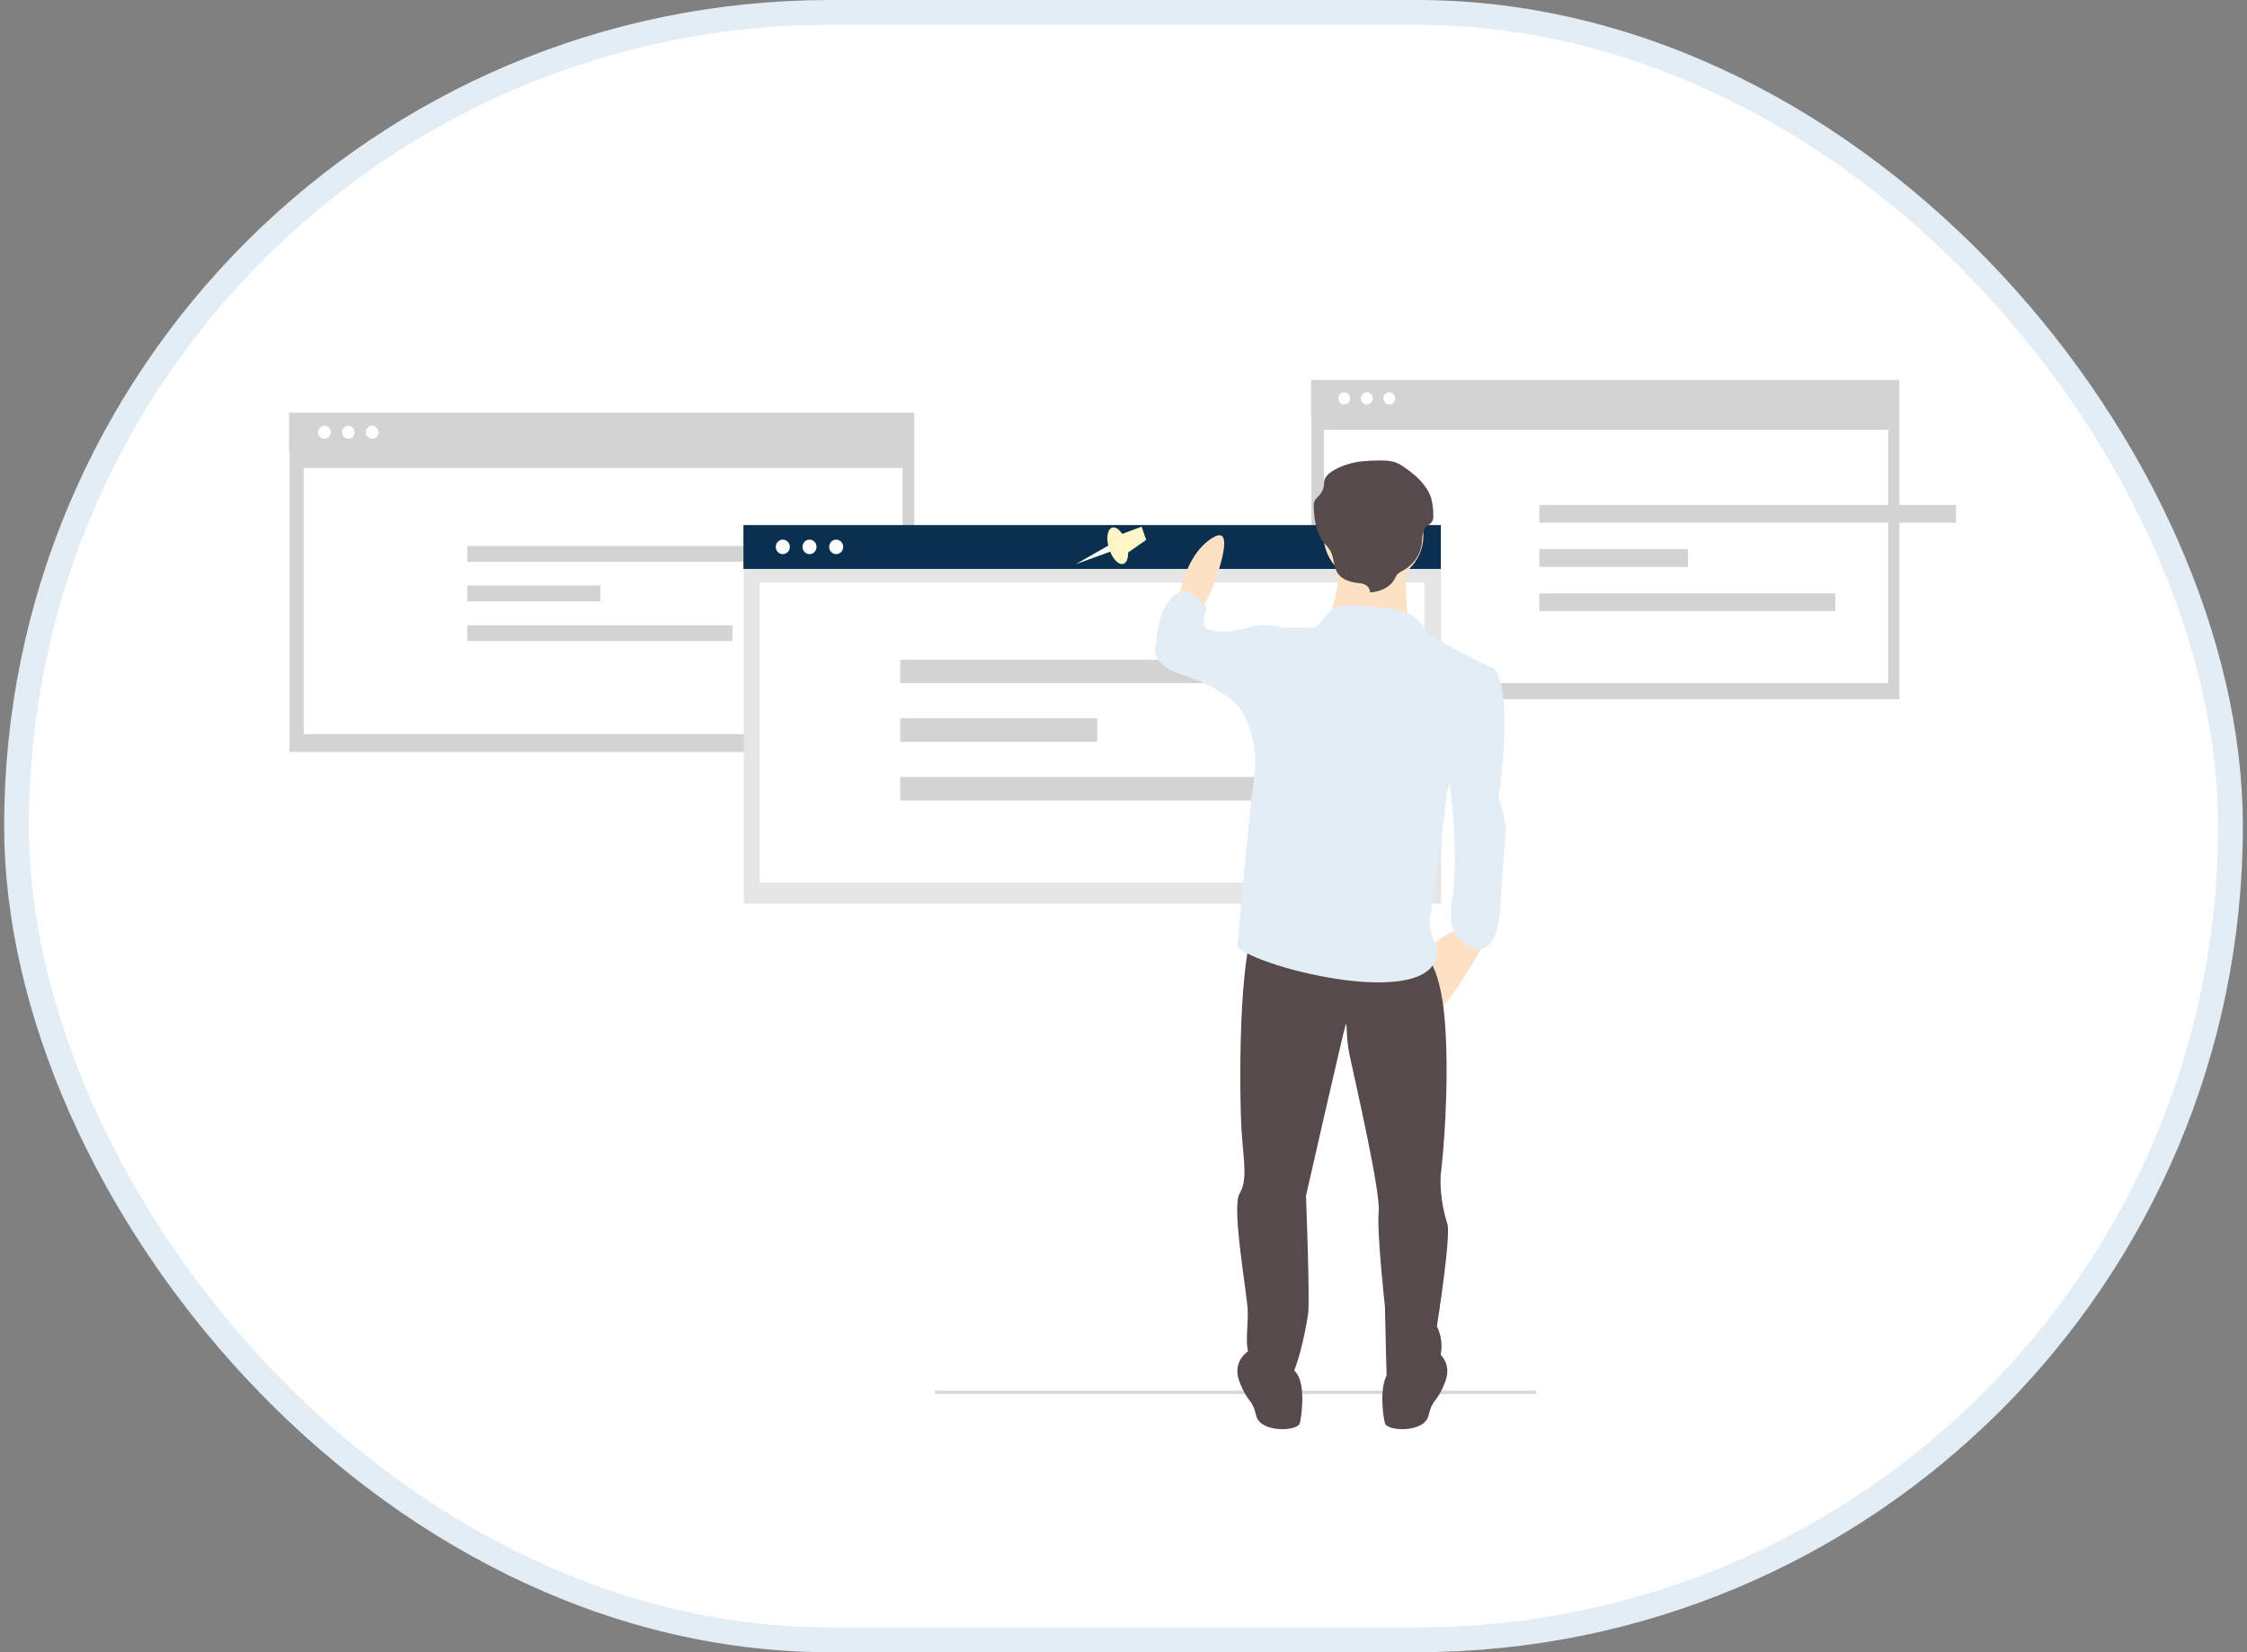<svg width="272" height="200" viewBox="0 0 272 200" fill="none" xmlns="http://www.w3.org/2000/svg">
<rect x="0" y="0" width="272" height="200" fill="#808080" stroke="none"/>
<rect x="2" y="1.5" width="268" height="197" rx="98.5" fill="white"/>
<rect x="2" y="1.5" width="268" height="197" rx="98.5" stroke="#E3EDF5" stroke-width="3"/>
<path d="M229.921 46.06H158.753V84.643H229.921V46.06Z" fill="#D3D3D3"/>
<path d="M229.878 46H158.71V50.473H229.878V46Z" fill="#D3D3D3"/>
<path d="M228.589 52.028H160.254V82.678H228.589V52.028Z" fill="white"/>
<path d="M165.454 48.965C165.849 48.965 166.17 48.634 166.17 48.225C166.17 47.816 165.849 47.485 165.454 47.485C165.058 47.485 164.737 47.816 164.737 48.225C164.737 48.634 165.058 48.965 165.454 48.965Z" fill="white"/>
<path d="M168.173 48.965C168.569 48.965 168.89 48.634 168.89 48.225C168.89 47.816 168.569 47.485 168.173 47.485C167.777 47.485 167.457 47.816 167.457 48.225C167.457 48.634 167.777 48.965 168.173 48.965Z" fill="white"/>
<path d="M162.726 48.965C163.122 48.965 163.443 48.634 163.443 48.225C163.443 47.816 163.122 47.485 162.726 47.485C162.331 47.485 162.01 47.816 162.01 48.225C162.01 48.634 162.331 48.965 162.726 48.965Z" fill="white"/>
<path d="M236.78 61.125H186.334V63.267H236.78V61.125Z" fill="#D3D3D3"/>
<path d="M204.32 66.479H186.334V68.621H204.32V66.479Z" fill="#D3D3D3"/>
<path d="M222.166 71.833H186.334V73.974H222.166V71.833Z" fill="#D3D3D3"/>
<path d="M110.672 50.027H35.046V91.026H110.672V50.027Z" fill="#D3D3D3"/>
<path d="M110.625 49.964H35V54.717H110.625V49.964Z" fill="#D3D3D3"/>
<path d="M109.256 56.644H36.756V88.866H109.256V56.644Z" fill="white"/>
<path d="M42.166 53.114C42.587 53.114 42.928 52.762 42.928 52.328C42.928 51.894 42.587 51.542 42.166 51.542C41.746 51.542 41.405 51.894 41.405 52.328C41.405 52.762 41.746 53.114 42.166 53.114Z" fill="white"/>
<path d="M45.057 53.114C45.478 53.114 45.819 52.762 45.819 52.328C45.819 51.894 45.478 51.542 45.057 51.542C44.636 51.542 44.295 51.894 44.295 52.328C44.295 52.762 44.636 53.114 45.057 53.114Z" fill="white"/>
<path d="M39.268 53.114C39.689 53.114 40.03 52.762 40.03 52.328C40.03 51.894 39.689 51.542 39.268 51.542C38.848 51.542 38.507 51.894 38.507 52.328C38.507 52.762 38.848 53.114 39.268 53.114Z" fill="white"/>
<path d="M101.755 66.086H56.564V68.005H101.755V66.086Z" fill="#D3D3D3"/>
<path d="M72.677 70.882H56.564V72.8H72.677V70.882Z" fill="#D3D3D3"/>
<path d="M88.664 75.678H56.564V77.597H88.664V75.678Z" fill="#D3D3D3"/>
<path d="M174.463 63.631H90.045V109.397H174.463V63.631Z" fill="#E6E6E6"/>
<path d="M174.411 63.56H89.993V68.866H174.411V63.56Z" fill="#0A2F4F"/>
<path d="M172.432 70.495H91.94V106.843H172.432V70.495Z" fill="white"/>
<path d="M97.993 67.077C98.462 67.077 98.843 66.684 98.843 66.199C98.843 65.715 98.462 65.322 97.993 65.322C97.523 65.322 97.143 65.715 97.143 66.199C97.143 66.684 97.523 67.077 97.993 67.077Z" fill="white"/>
<path d="M101.219 67.077C101.689 67.077 102.069 66.684 102.069 66.199C102.069 65.715 101.689 65.322 101.219 65.322C100.75 65.322 100.369 65.715 100.369 66.199C100.369 66.684 100.75 67.077 101.219 67.077Z" fill="white"/>
<path d="M94.758 67.077C95.227 67.077 95.608 66.684 95.608 66.199C95.608 65.715 95.227 65.322 94.758 65.322C94.288 65.322 93.908 65.715 93.908 66.199C93.908 66.684 94.288 67.077 94.758 67.077Z" fill="white"/>
<path d="M175.882 79.854H108.981V82.694H175.882V79.854Z" fill="#D3D3D3"/>
<path d="M132.834 86.954H108.981V89.794H132.834V86.954Z" fill="#D3D3D3"/>
<path d="M156.501 94.054H108.981V96.894H156.501V94.054Z" fill="#D3D3D3"/>
<path d="M134.205 66.019L130.237 68.288L134.469 66.747L134.205 66.019Z" fill="white"/>
<path d="M135.993 68.252C136.575 68.057 136.738 66.919 136.357 65.709C135.977 64.499 135.197 63.677 134.616 63.872C134.034 64.067 133.871 65.206 134.252 66.415C134.632 67.625 135.412 68.447 135.993 68.252Z" fill="#FDF7C5"/>
<path d="M135.56 64.732L138.191 63.751L138.751 65.351L136.204 67.127L135.56 64.732Z" fill="#FDF7C5"/>
<path d="M185.824 168.732H113.324C113.274 168.732 113.226 168.712 113.19 168.675C113.154 168.638 113.134 168.588 113.134 168.536C113.134 168.484 113.154 168.434 113.19 168.397C113.226 168.36 113.274 168.339 113.324 168.339H185.824C185.875 168.339 185.923 168.36 185.959 168.397C185.994 168.434 186.014 168.484 186.014 168.536C186.014 168.588 185.994 168.638 185.959 168.675C185.923 168.712 185.875 168.732 185.824 168.732Z" fill="#D6D6E3"/>
<path d="M163.099 97.398C167.266 97.398 170.644 94.18 170.644 90.211C170.644 86.242 167.266 83.024 163.099 83.024C158.931 83.024 155.553 86.242 155.553 90.211C155.553 94.18 158.931 97.398 163.099 97.398Z" fill="#6C63FF"/>
<path d="M164.357 96.201C168.524 96.201 171.902 92.983 171.902 89.013C171.902 85.044 168.524 81.826 164.357 81.826C160.189 81.826 156.811 85.044 156.811 89.013C156.811 92.983 160.189 96.201 164.357 96.201Z" stroke="#3F3D56" stroke-miterlimit="10"/>
<path d="M174.04 102.31H153.415V104.226H174.04V102.31Z" fill="#F2F2F2"/>
<path d="M145.514 73.83L146.772 71.195C146.772 71.195 149.79 63.528 147.023 64.967C144.257 66.405 143.251 70.237 143.251 70.237L142.496 72.633L145.514 73.83Z" fill="#FDE1C4"/>
<path d="M179.972 113.6C179.972 113.6 175.696 121.506 174.438 121.745C173.181 121.985 173.18 114.558 173.18 114.558C173.18 114.558 175.696 112.402 176.701 112.641C177.707 112.881 179.972 113.6 179.972 113.6Z" fill="#FDE1C4"/>
<path d="M173.684 163.431C173.684 163.431 175.948 164.63 174.942 167.264C173.937 169.899 173.433 169.181 172.93 171.337C172.427 173.493 167.9 173.254 167.648 172.295C167.396 171.337 166.894 167.504 168.151 166.067C169.409 164.63 173.684 163.431 173.684 163.431Z" fill="#564A4A"/>
<path d="M151.299 163.431C151.299 163.431 149.035 164.63 150.04 167.264C151.046 169.899 151.549 169.181 152.053 171.337C152.556 173.493 157.083 173.254 157.335 172.295C157.586 171.337 158.089 167.504 156.831 166.067C155.574 164.63 151.299 163.431 151.299 163.431Z" fill="#564A4A"/>
<path d="M172.426 115.516C172.426 115.516 174.438 116.715 174.941 124.141C175.444 131.568 174.689 139.953 174.438 141.87C174.186 143.787 174.689 146.661 175.192 148.098C175.695 149.535 173.934 160.556 173.934 160.556C174.305 161.305 174.498 162.123 174.498 162.952C174.498 163.78 174.305 164.598 173.934 165.347C172.676 167.983 168.904 170.618 167.897 167.983C167.845 167.063 167.646 158.16 167.646 158.16C167.646 158.16 166.64 149.056 166.891 146.661C167.143 144.265 163.873 130.13 163.37 127.734C162.867 125.339 163.119 123.422 162.867 124.14C162.615 124.859 158.09 144.744 158.09 144.744C158.09 144.744 158.593 157.442 158.341 159.119C158.089 160.796 156.329 170.858 153.562 168.223C150.795 165.587 151.299 164.629 151.047 163.431C150.795 162.233 151.047 160.796 151.047 158.879C151.047 156.962 149.035 146.182 150.041 144.505C151.047 142.828 150.544 140.671 150.292 136.838C150.04 133.005 149.789 114.558 152.304 111.204C154.82 107.849 172.426 115.516 172.426 115.516Z" fill="#564A4A"/>
<path d="M166.264 70.596C169.598 70.596 172.301 68.022 172.301 64.846C172.301 61.67 169.598 59.096 166.264 59.096C162.93 59.096 160.228 61.67 160.228 64.846C160.228 68.022 162.93 70.596 166.264 70.596Z" fill="#FDE1C4"/>
<path d="M170.163 67.122C170.163 67.122 169.911 75.747 171.169 77.184C172.427 78.621 160.353 75.986 160.353 75.986C160.353 75.986 163.12 70.475 161.36 66.882C159.599 63.288 170.163 67.122 170.163 67.122Z" fill="#FDE1C4"/>
<path d="M172.426 76.226C172.426 76.226 171.923 74.309 168.905 73.83C165.887 73.351 162.317 72.872 161.21 73.83C160.102 74.788 159.599 75.986 158.844 75.986H155.323L149.789 85.33C149.789 85.33 152.556 88.444 151.801 94.194C151.047 99.944 149.789 114.558 149.789 114.558C151.806 117.115 174.942 122.943 173.936 114.558C173.936 114.558 172.677 112.402 173.181 110.485C173.685 108.569 175.193 95.632 175.193 95.632L180.978 81.018C180.978 81.018 172.929 77.184 172.426 76.226Z" fill="#E3EDF5"/>
<path d="M181.378 81.834C183.071 86.088 181.389 96.611 181.389 96.611C181.389 96.611 182.443 99.11 182.23 101.314C182.017 103.519 181.619 109.5 181.619 109.5C181.619 109.5 181.518 117.992 176.647 113.668C176.647 113.668 175.116 112.75 175.8 108.651C176.484 104.552 175.85 97.331 175.564 95.449C175.278 93.567 174.163 87.611 174.163 87.611C174.163 87.611 179.685 77.58 181.378 81.834Z" fill="#E3EDF5"/>
<path d="M156.581 76.705L155.322 75.986C155.322 75.986 153.562 75.267 151.047 75.986C148.532 76.705 147.274 76.465 146.268 76.226C145.262 75.986 146.017 73.59 146.017 73.59C146.017 73.59 144.005 70.236 141.993 72.152C139.98 74.069 139.98 77.902 139.98 77.902C139.98 77.902 138.722 80.298 143.25 81.735C147.778 83.172 149.789 85.329 149.789 85.329H154.819L156.581 76.705Z" fill="#E3EDF5"/>
<path d="M165.855 71.709C165.847 71.495 165.774 71.288 165.646 71.113C165.518 70.937 165.339 70.801 165.131 70.72C164.854 70.63 164.565 70.575 164.272 70.558C163.415 70.453 162.534 70.154 162.035 69.53C161.371 68.701 161.553 67.54 161.02 66.639C160.773 66.284 160.501 65.945 160.209 65.623C159.28 64.439 159.115 62.926 159.031 61.488C158.99 61.196 159.025 60.899 159.134 60.624C159.294 60.376 159.487 60.149 159.708 59.949C160.083 59.534 160.286 59.002 160.277 58.454C160.25 57.34 161.924 56.591 163.109 56.206C164.294 55.821 165.58 55.76 166.842 55.744C167.569 55.735 168.318 55.743 168.985 55.995C169.369 56.154 169.73 56.359 170.059 56.604C171.458 57.58 172.771 58.778 173.241 60.295C173.425 60.988 173.511 61.701 173.496 62.415C173.518 62.637 173.484 62.861 173.396 63.067C173.228 63.389 172.832 63.563 172.577 63.835C172.099 64.344 172.185 65.081 172.123 65.74C172.045 66.419 171.802 67.072 171.411 67.645C171.02 68.218 170.493 68.696 169.873 69.04C169.616 69.16 169.379 69.316 169.17 69.503C169.012 69.701 168.882 69.918 168.782 70.148C168.279 71.068 167.011 71.677 165.855 71.709Z" fill="#564A4A"/>
</svg>
